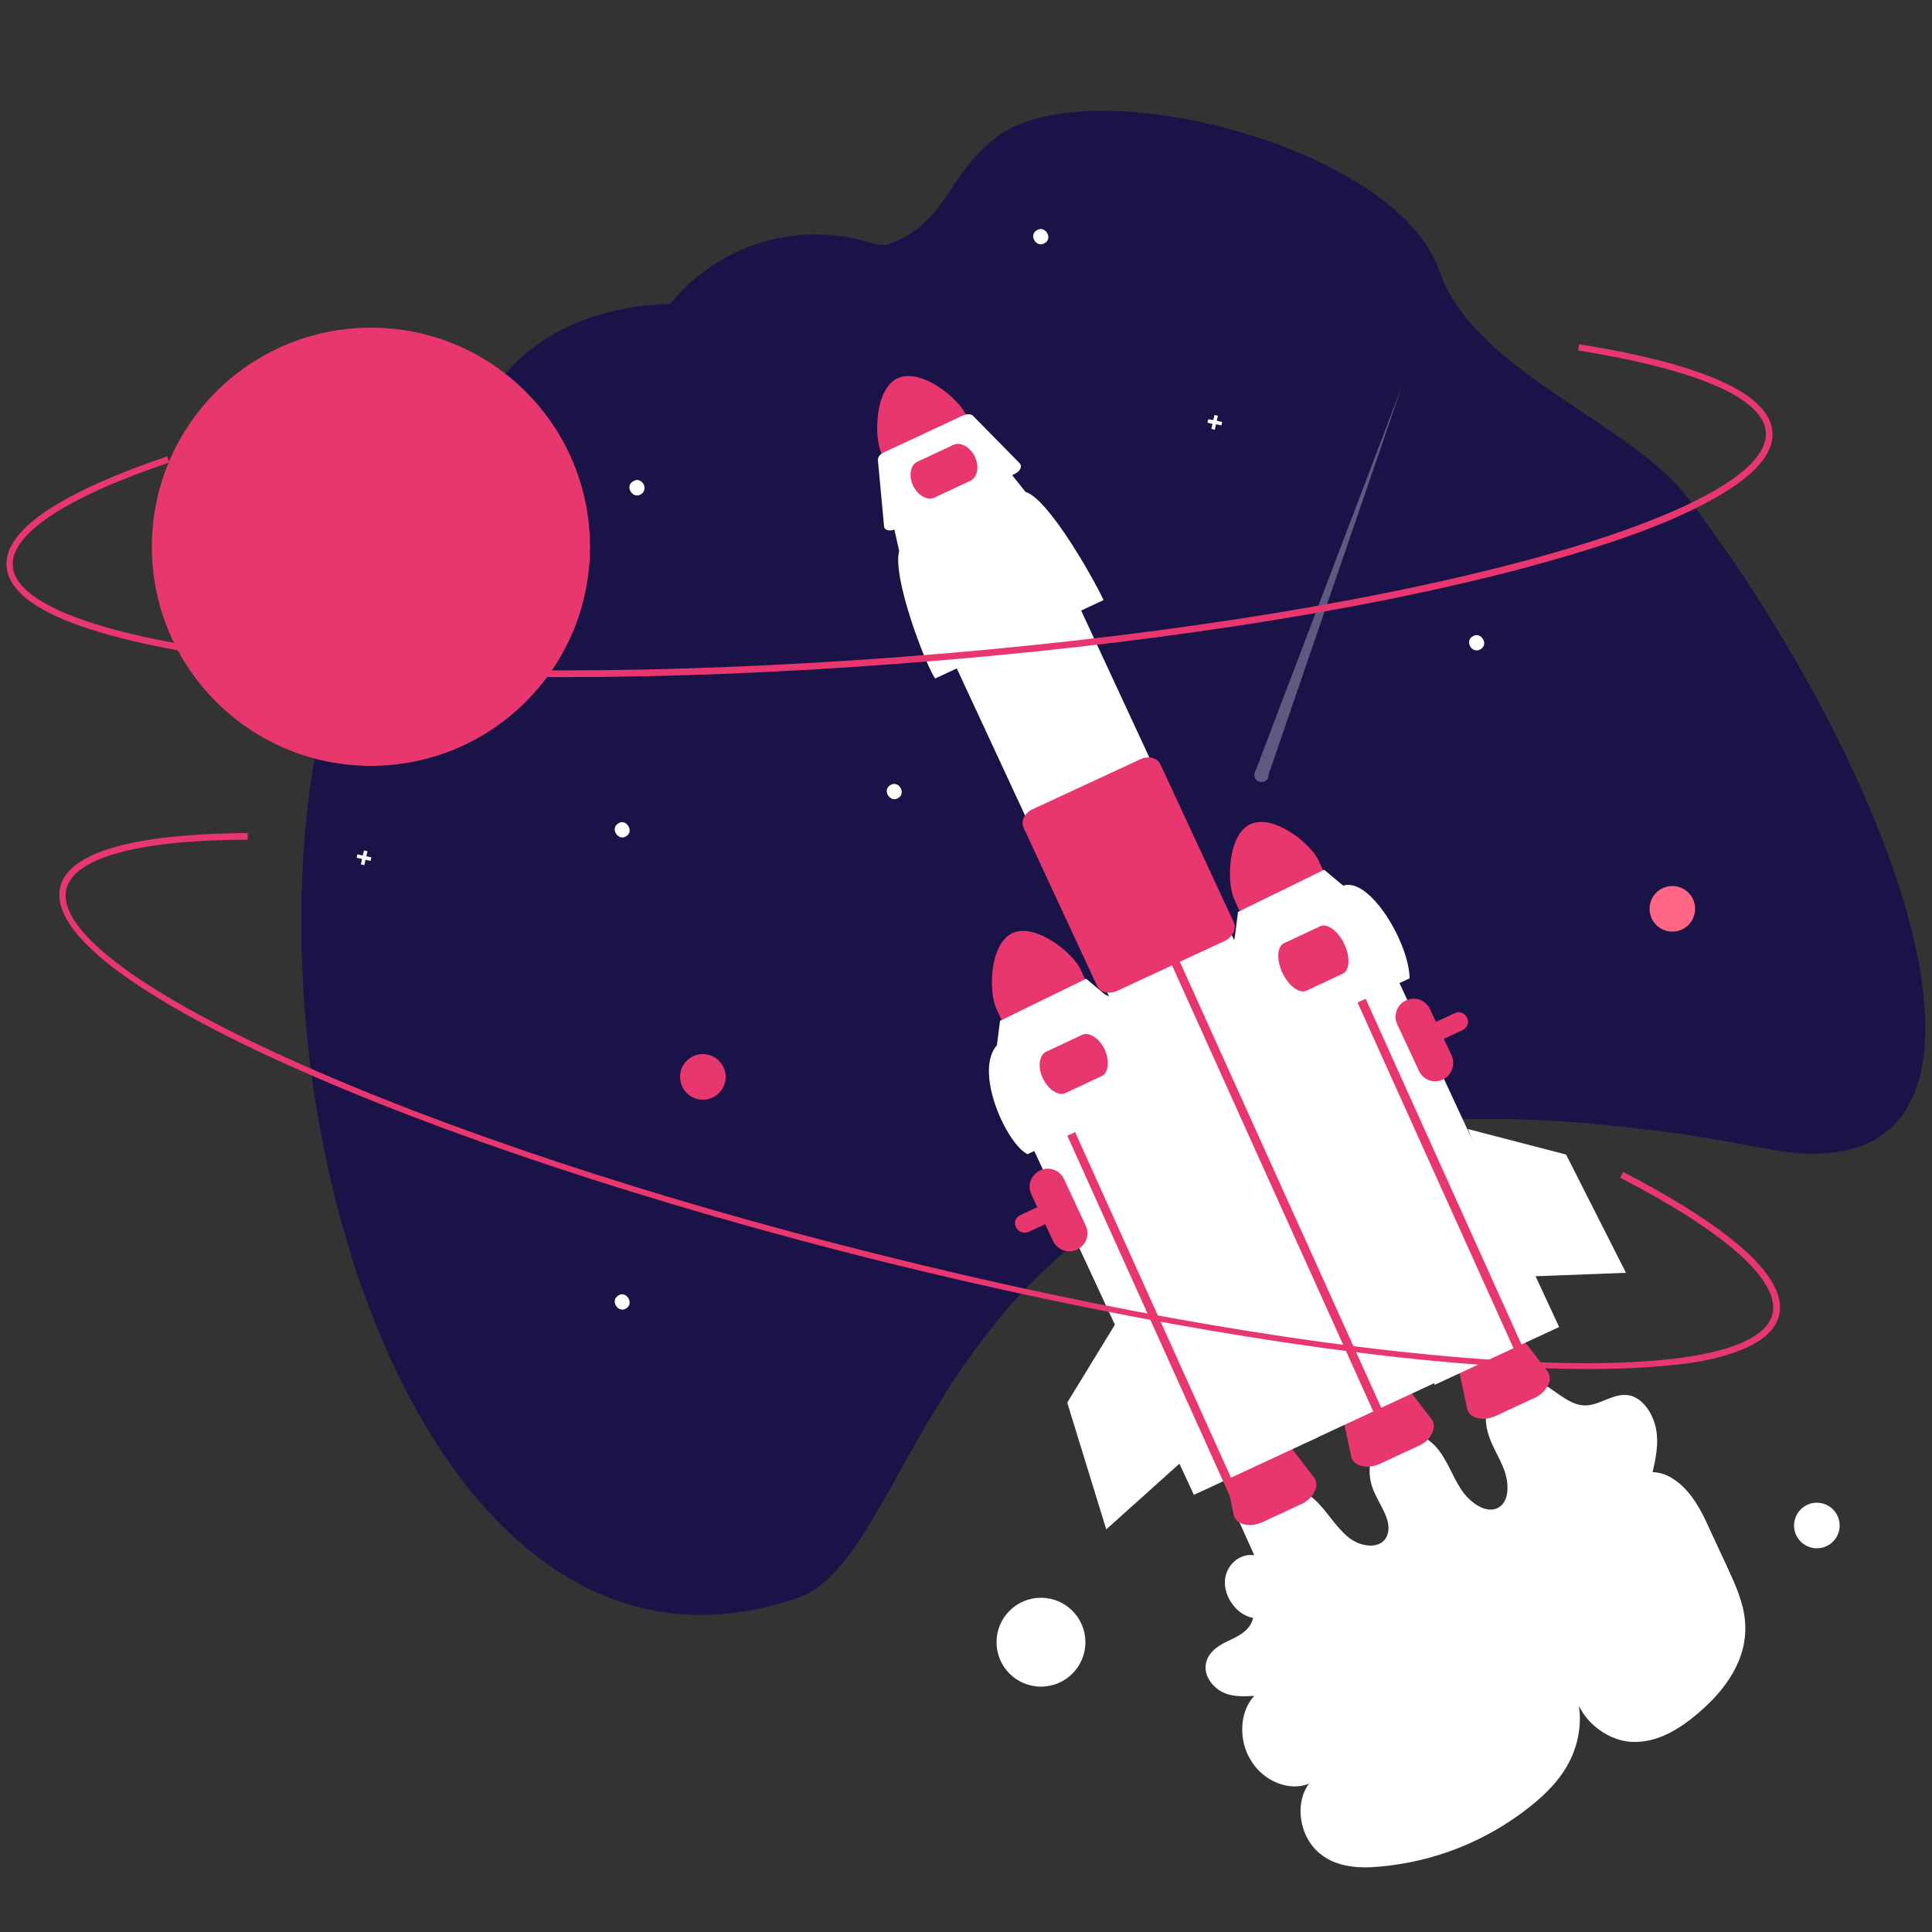 <svg xmlns="http://www.w3.org/2000/svg" xmlns:xlink="http://www.w3.org/1999/xlink" id="Layer_1" x="0px" y="0px" viewBox="0 0 500 500" style="enable-background:new 0 0 500 500;" xml:space="preserve"><rect x="0" y="0" width="500" height="500" fill="#333333" stroke="none"/><style type="text/css">	.st0{fill:#FFFFFF;}	.st1{fill:#E8376E;}	.st2{fill:#191347;}	.st3{opacity:0.3;fill:#FFFFFF;enable-background:new    ;}	.st4{fill:#FF6584;}</style><path class="st0" d="M319.8,391.8l4.8,10.7c-3.9-0.6-7.5,2.7-7.6,6.9c-0.1,4.3,3.4,8.7,7.3,9.3c-0.7,3.3-3.9,4.8-6.7,6.1 s-5.8,3.5-5.6,7.1c0.2,2.8,2.5,5.3,5,6.3s5.1,0.8,7.6,0.7c-3.8,4-4.2,11.5-0.8,16.8c3.3,5.4,10,8,15,5.9c-3.5,4.4-2.8,12.4,1.6,17 s10.8,5,16.4,4.5c14.3-1.2,27.9-6.6,39.1-15.5c4.3-3.4,8.3-7.4,10.7-12.6c2.4-5.2,3.2-11.8,0.9-17.8c0.6,7.4,8.1,13.3,14.8,13.6 c6.7,0.3,12.5-3.4,17.5-7.7c6.6-5.7,12.7-13.7,11.8-23.6c-0.4-4.9-2.6-9.6-4.7-14.2l-4.1-8.8c-1.6-3.6-3.3-7.2-5.8-10.2 s-5.9-5.3-9.3-5.3c0.8-3.6,1.6-7.3,0.9-11.1c-0.7-3.8-3.2-7.8-6.6-8.7c-4.4-1.1-8.1,2.9-12.4,2.5c-4.2-0.4-7.7-4.6-11.8-6.3 c-3.4-1.5-7.5-0.8-10.2,1.8c-2.6,2.5-3.7,6.8-2.7,10.9c0.8,3.6,3,6.7,4.3,10.1s1.5,7.8-1,9.7c-3.1,2.3-7.7-0.8-10.1-4.5 s-3.8-8.2-6.8-11.3c-3.6-3.7-9.1-4.6-12.8-2c-3.7,2.6-5.1,8.3-3.2,13.2c1.5,4,5,8,3.8,11.8c-1.3,4-6.8,3.5-10.2,0.7s-5.6-7-8.9-9.9 c-3.4-2.9-7.8-4.2-11.6-3.4c-4,0.9-7.2,3.8-8.6,7.7"></path><path class="st1" d="M397.1,361.8l-9.9,4.6c-1.5,0.7-3.2,1-4.8,0.6c-1.4-0.3-2.4-1.2-2.7-2.4l-2.3-10.8c-0.4-2,1.2-4.4,4-5.7 l5.5-2.5c2.8-1.3,5.7-1,6.9,0.6l6.7,8.7c0.7,1,0.8,2.3,0.1,3.6C399.9,360,398.6,361.1,397.1,361.8z"></path><path class="st2" d="M90.1,162.9c9.3-25.5,23.8-48.7,42.6-68.3c16-16.6,40.8-15.9,40.8-15.9l0.1-0.2c12.2-15.1,32.3-21.3,50.9-15.9 c2.4,0.7,4.2,1,5.1,0.7c15.8-5.5,15.1-18,28.7-28.1c23.9-17.6,103,2.6,114.2,34.9c9,26.2,49.4,39,64.5,59c2.4,3.1,4.7,6.3,6.9,9.5 c1.1,1.5,2.1,3,3.2,4.5c10.7,15.5,20.3,31.7,28.7,48.5c5.5,11,10.3,22.3,14.4,33.9c15.7,46,10.4,80.2-33,71.8 c-5.1-1-10.1-1.9-15-2.7c-7.1-1.2-13.9-2.1-20.5-2.8c-8.9-1-17.3-1.7-25.3-2c-2.7-0.1-5.3-0.2-7.9-0.2c-38.3-0.5-66.8,6.7-88.4,17.9 c-3.7,1.9-7.2,3.9-10.4,6c-5,3.2-9.8,6.8-14.3,10.6c-6.3,5.4-12.1,11.3-17.3,17.7l-0.3,0.4c-25.3,31-33.7,65.3-51.3,71.3 C131,439.6,83.3,346,78.4,254.4c-0.2-4.6-0.4-9.2-0.4-13.8c0-2.1,0-4.1,0-6.1c0.1-5.3,0.3-10.6,0.7-15.8c0.1-2,0.3-4,0.5-6 c0.2-2.1,0.4-4.2,0.7-6.4C81.9,190.9,85.3,176.2,90.1,162.9z"></path><path class="st1" d="M323.6,213.3c-6,2.8-6.1,15.3-4.2,19.4l3.4,7.4l21.8-10.1l-3.4-7.4C339.3,218.5,329.7,210.5,323.6,213.3z"></path><path class="st1" d="M265.1,319c-1.3,0-2.4-1.1-2.4-2.4c0-0.3,0-0.6,0.1-0.8c0.2-0.6,0.7-1.1,1.2-1.3l112.5-52.3 c1.2-0.6,2.6,0,3.2,1.2l0,0c0.6,1.2,0,2.6-1.2,3.2l0,0L266,318.9C265.8,318.9,265.4,319,265.1,319z"></path><rect x="344.5" y="236.5" transform="matrix(0.907 -0.421 0.421 0.907 -91.161 180.25)" class="st0" width="35.5" height="119.8"></rect><path class="st1" d="M232.3,97.9c-6,2.8-6.1,15.3-4.2,19.4l3.4,7.4l21.8-10.1l-3.4-7.4C248,103.1,238.4,95.1,232.3,97.9z"></path><path class="st1" d="M367.1,374.2l-9.9,4.6c-1.5,0.7-3.2,1-4.8,0.6c-1.4-0.3-2.4-1.2-2.7-2.4l-2.3-10.8c-0.4-2,1.2-4.4,4-5.7 l5.5-2.5c2.8-1.3,5.7-1,6.9,0.6l6.7,8.7c0.7,1,0.8,2.3,0.1,3.6C369.9,372.4,368.7,373.6,367.1,374.2z"></path><path class="st1" d="M336.7,389.3l-9.9,4.6c-1.5,0.7-3.2,1-4.8,0.6c-1.4-0.3-2.4-1.2-2.7-2.4l-2.3-10.8c-0.4-2,1.2-4.4,4-5.7 l5.5-2.5c2.8-1.3,5.7-1,6.9,0.6l6.7,8.7c0.7,1,0.8,2.3,0.1,3.6C339.5,387.5,338.2,388.7,336.7,389.3z"></path><rect x="287.6" y="133.9" transform="matrix(0.907 -0.421 0.421 0.907 -78.989 152.409)" class="st0" width="35.5" height="242.1"></rect><polyline class="st1" points="303.8,250.9 300.2,243 302.2,242 305.8,249.9 358,365.5 355.9,366.4 "></polyline><polyline class="st1" points="344.5,244.3 340.9,236.4 343,235.4 346.6,243.3 398.7,358.9 396.6,359.8 "></polyline><path class="st0" d="M285.6,155.3L242,175.6c-2.8-4.3-11.1-26.4-9.3-33l-1.4-6.3l30.1-14l4,5C271.4,129.1,283.1,149.9,285.6,155.3z"></path><path class="st0" d="M262.7,122.6L231.6,137c-1.1,0.5-2.4,0.3-2.7-0.4c-0.1-0.1-0.1-0.2-0.1-0.4l-1.6-17.1c-0.1-0.7,0.6-1.6,1.5-2 l20.6-9.6c1-0.4,2-0.4,2.5,0.1l12.1,12.3c0.6,0.6,0.3,1.7-0.7,2.4C263,122.4,262.8,122.5,262.7,122.6z"></path><path class="st1" d="M287,256.9c-0.3,0-0.7,0-1-0.1c-0.9-0.2-1.7-0.8-2.1-1.7l-19-40.9c-0.8-1.7,0.3-3.9,2.4-4.8l27.8-12.9 c2.1-1,4.4-0.4,5.2,1.3l19,40.9c0.4,0.9,0.3,1.9-0.1,2.7c-0.5,0.9-1.3,1.7-2.2,2.1l-27.8,12.9C288.4,256.8,287.7,256.9,287,256.9z"></path><rect x="282.2" y="265" transform="matrix(0.907 -0.421 0.421 0.907 -108.976 156.661)" class="st0" width="35.5" height="119.8"></rect><path class="st1" d="M251.2,124.4l-9.4,4.4c-1.8,0.8-4.3-0.6-5.5-3.1c-1.2-2.6-0.7-5.4,1.1-6.2l9.4-4.4c1.8-0.8,4.3,0.6,5.5,3.1 S253,123.5,251.2,124.4z"></path><path class="st1" d="M262,241.5c-6,2.8-6.1,15.3-4.2,19.4l3.4,7.4l21.8-10.1l-3.4-7.4C277.7,246.7,268,238.7,262,241.5z"></path><path class="st0" d="M162.1,216.4c-2.1,1.4-4.3-2-2.1-3.3C162,211.7,164.2,215.1,162.1,216.4z"></path><path class="st0" d="M383.2,168c-2.1,1.4-4.3-2-2.1-3.3C383.2,163.3,385.4,166.7,383.2,168z"></path><path class="st0" d="M232.5,206.5c-2.1,1.4-4.3-2-2.1-3.3C232.5,201.8,234.6,205.2,232.5,206.5z"></path><path class="st0" d="M162.1,338.6c-2.1,1.4-4.3-2-2.1-3.3C162,333.9,164.2,337.2,162.1,338.6z"></path><path class="st0" d="M270.4,62.9c-2.1,1.4-4.3-2-2.1-3.3C270.4,58.2,272.6,61.6,270.4,62.9z"></path><path class="st0" d="M165.9,127.9c-2.1,1.4-4.3-2-2.1-3.3C165.9,123.1,168.1,126.5,165.9,127.9z"></path><polygon class="st0" points="316.3,109.2 314.9,108.9 315.2,107.6 314.3,107.4 314,108.7 312.7,108.5 312.5,109.4 313.8,109.7  313.5,111 314.4,111.2 314.7,109.8 316.1,110.1 "></polygon><polygon class="st0" points="96.1,221.9 94.8,221.6 95.1,220.3 94.2,220.1 93.9,221.4 92.5,221.1 92.3,222 93.7,222.3 93.4,223.7  94.3,223.9 94.6,222.5 95.9,222.8 "></polygon><path class="st1" d="M373.4,279.4c-2.3,1.1-5.1,0.1-6.2-2.3l-5.6-12c-1.1-2.3-0.1-5.1,2.3-6.2c2.3-1.1,5.1-0.1,6.2,2.3l5.6,12 C376.7,275.5,375.7,278.3,373.4,279.4z"></path><path class="st1" d="M278.7,323.4c-2.3,1.1-5.1,0.1-6.2-2.3l-5.6-12c-1.1-2.3-0.1-5.1,2.3-6.2c2.3-1.1,5.1-0.1,6.2,2.3l5.6,12 C282.1,319.5,281.1,322.3,278.7,323.4z"></path><path class="st0" d="M364.8,253.2l-37.3,17.3c-2.4-3.7-9.5-22.6-7.9-28.2l0.8-6.3l22.3-10.9l4.9,4.1 C354.5,226.9,364.7,244.1,364.8,253.2z"></path><path class="st1" d="M347.5,252l-9.4,4.4c-1.8,0.8-4.6-1.2-6.2-4.6c-1.6-3.4-1.4-6.9,0.4-7.7l9.4-4.4c1.8-0.8,4.6,1.2,6.2,4.6 C349.5,247.7,349.3,251.2,347.5,252z"></path><polyline class="st1" points="267.5,274.6 263.9,266.6 265.9,265.7 269.5,273.6 321.6,389.1 319.6,390.1 "></polyline><path class="st0" d="M303.2,281.4l-37.3,17.3c-5.5-2.8-13.9-21.4-7.9-28.2l0.8-6.3l22.3-10.9l4.9,4.1C291,259,301,276.7,303.2,281.4 z"></path><path class="st1" d="M285.1,278.5l-9.4,4.4c-1.8,0.8-4.4-0.9-5.8-3.8c-1.4-3-1-6,0.8-6.9l9.4-4.4c1.8-0.8,4.4,0.9,5.8,3.8 C287.2,274.6,286.9,277.7,285.1,278.5z"></path><circle class="st1" cx="96" cy="141.5" r="56.7"></circle><path class="st3" d="M328.3,200.5L362.8,100L325,199.3c-0.6,0.8-0.5,2,0.3,2.7c0.8,0.6,2,0.5,2.7-0.3 C328.2,201.4,328.3,200.9,328.3,200.5L328.3,200.5z"></path><path class="st1" d="M416.1,140.6c-6.7,2.2-14.2,4.4-22.4,6.6c-42.4,11.2-99.3,19.9-160.2,24.5c-60.9,4.7-118.4,4.7-162.1,0.1 c-21.3-2.2-38.1-5.5-50-9.6c-12.6-4.3-19.2-9.6-19.7-15.6c-0.9-11.7,22.1-21.9,41.6-28.5l0.5,1.6c-26.7,9-41.1,18.5-40.5,26.8 C4.1,157,29,165.6,71.5,170.1c43.6,4.6,101,4.5,161.8-0.1s117.5-13.3,159.9-24.5c41.4-10.9,64.6-23.2,63.8-33.7 c-0.7-8.8-17.9-16.2-48.6-21.1l0.3-1.6c22.3,3.5,49,10.3,50,22.6c0.5,6-5.3,12.2-17.1,18.4C434.9,133.7,426.4,137.2,416.1,140.6z"></path><circle class="st4" cx="432.8" cy="235.2" r="5.9"></circle><circle class="st0" cx="470.2" cy="394.8" r="5.9"></circle><circle class="st0" cx="269.4" cy="425" r="11.5"></circle><circle class="st1" cx="181.9" cy="278.7" r="5.9"></circle><polygon class="st0" points="379.9,292.2 405.3,298.8 420.8,329.4 394.5,330.4 "></polygon><polygon class="st0" points="321.2,248.1 335.2,262.1 370.7,338.9 364.2,344.5 "></polygon><polygon class="st0" points="290.8,260.8 291.9,280.5 325.4,358.2 334,357.1 "></polygon><polygon class="st0" points="289.9,340.6 276.2,363 286.3,395.8 305.9,378.2 "></polygon><path class="st1" d="M410.8,354.3c-7.1,0-14.9-0.3-23.4-0.8c-43.8-2.8-100.5-12.5-159.8-27.2c-59.2-14.8-113.8-32.9-153.8-51 c-19.5-8.8-34.4-17.2-44.4-24.8c-10.6-8.1-15.2-15.2-13.8-21c2.8-11.3,27.9-13.8,48.5-13.9v1.7c-28.2,0.1-44.8,4.6-46.9,12.7 c-2.6,10.3,18.3,26.3,57.3,43.9c39.9,18.1,94.4,36.2,153.5,50.9c59.1,14.8,115.8,24.4,159.5,27.2c42.7,2.7,68.6-1.6,71.2-11.9 c2.1-8.5-11.9-21.1-39.4-35.3l0.8-1.5c20,10.4,43.3,25.2,40.3,37.2c-1.5,5.8-8.9,9.9-22,12.1C430.8,353.7,421.6,354.3,410.8,354.3z"></path></svg>